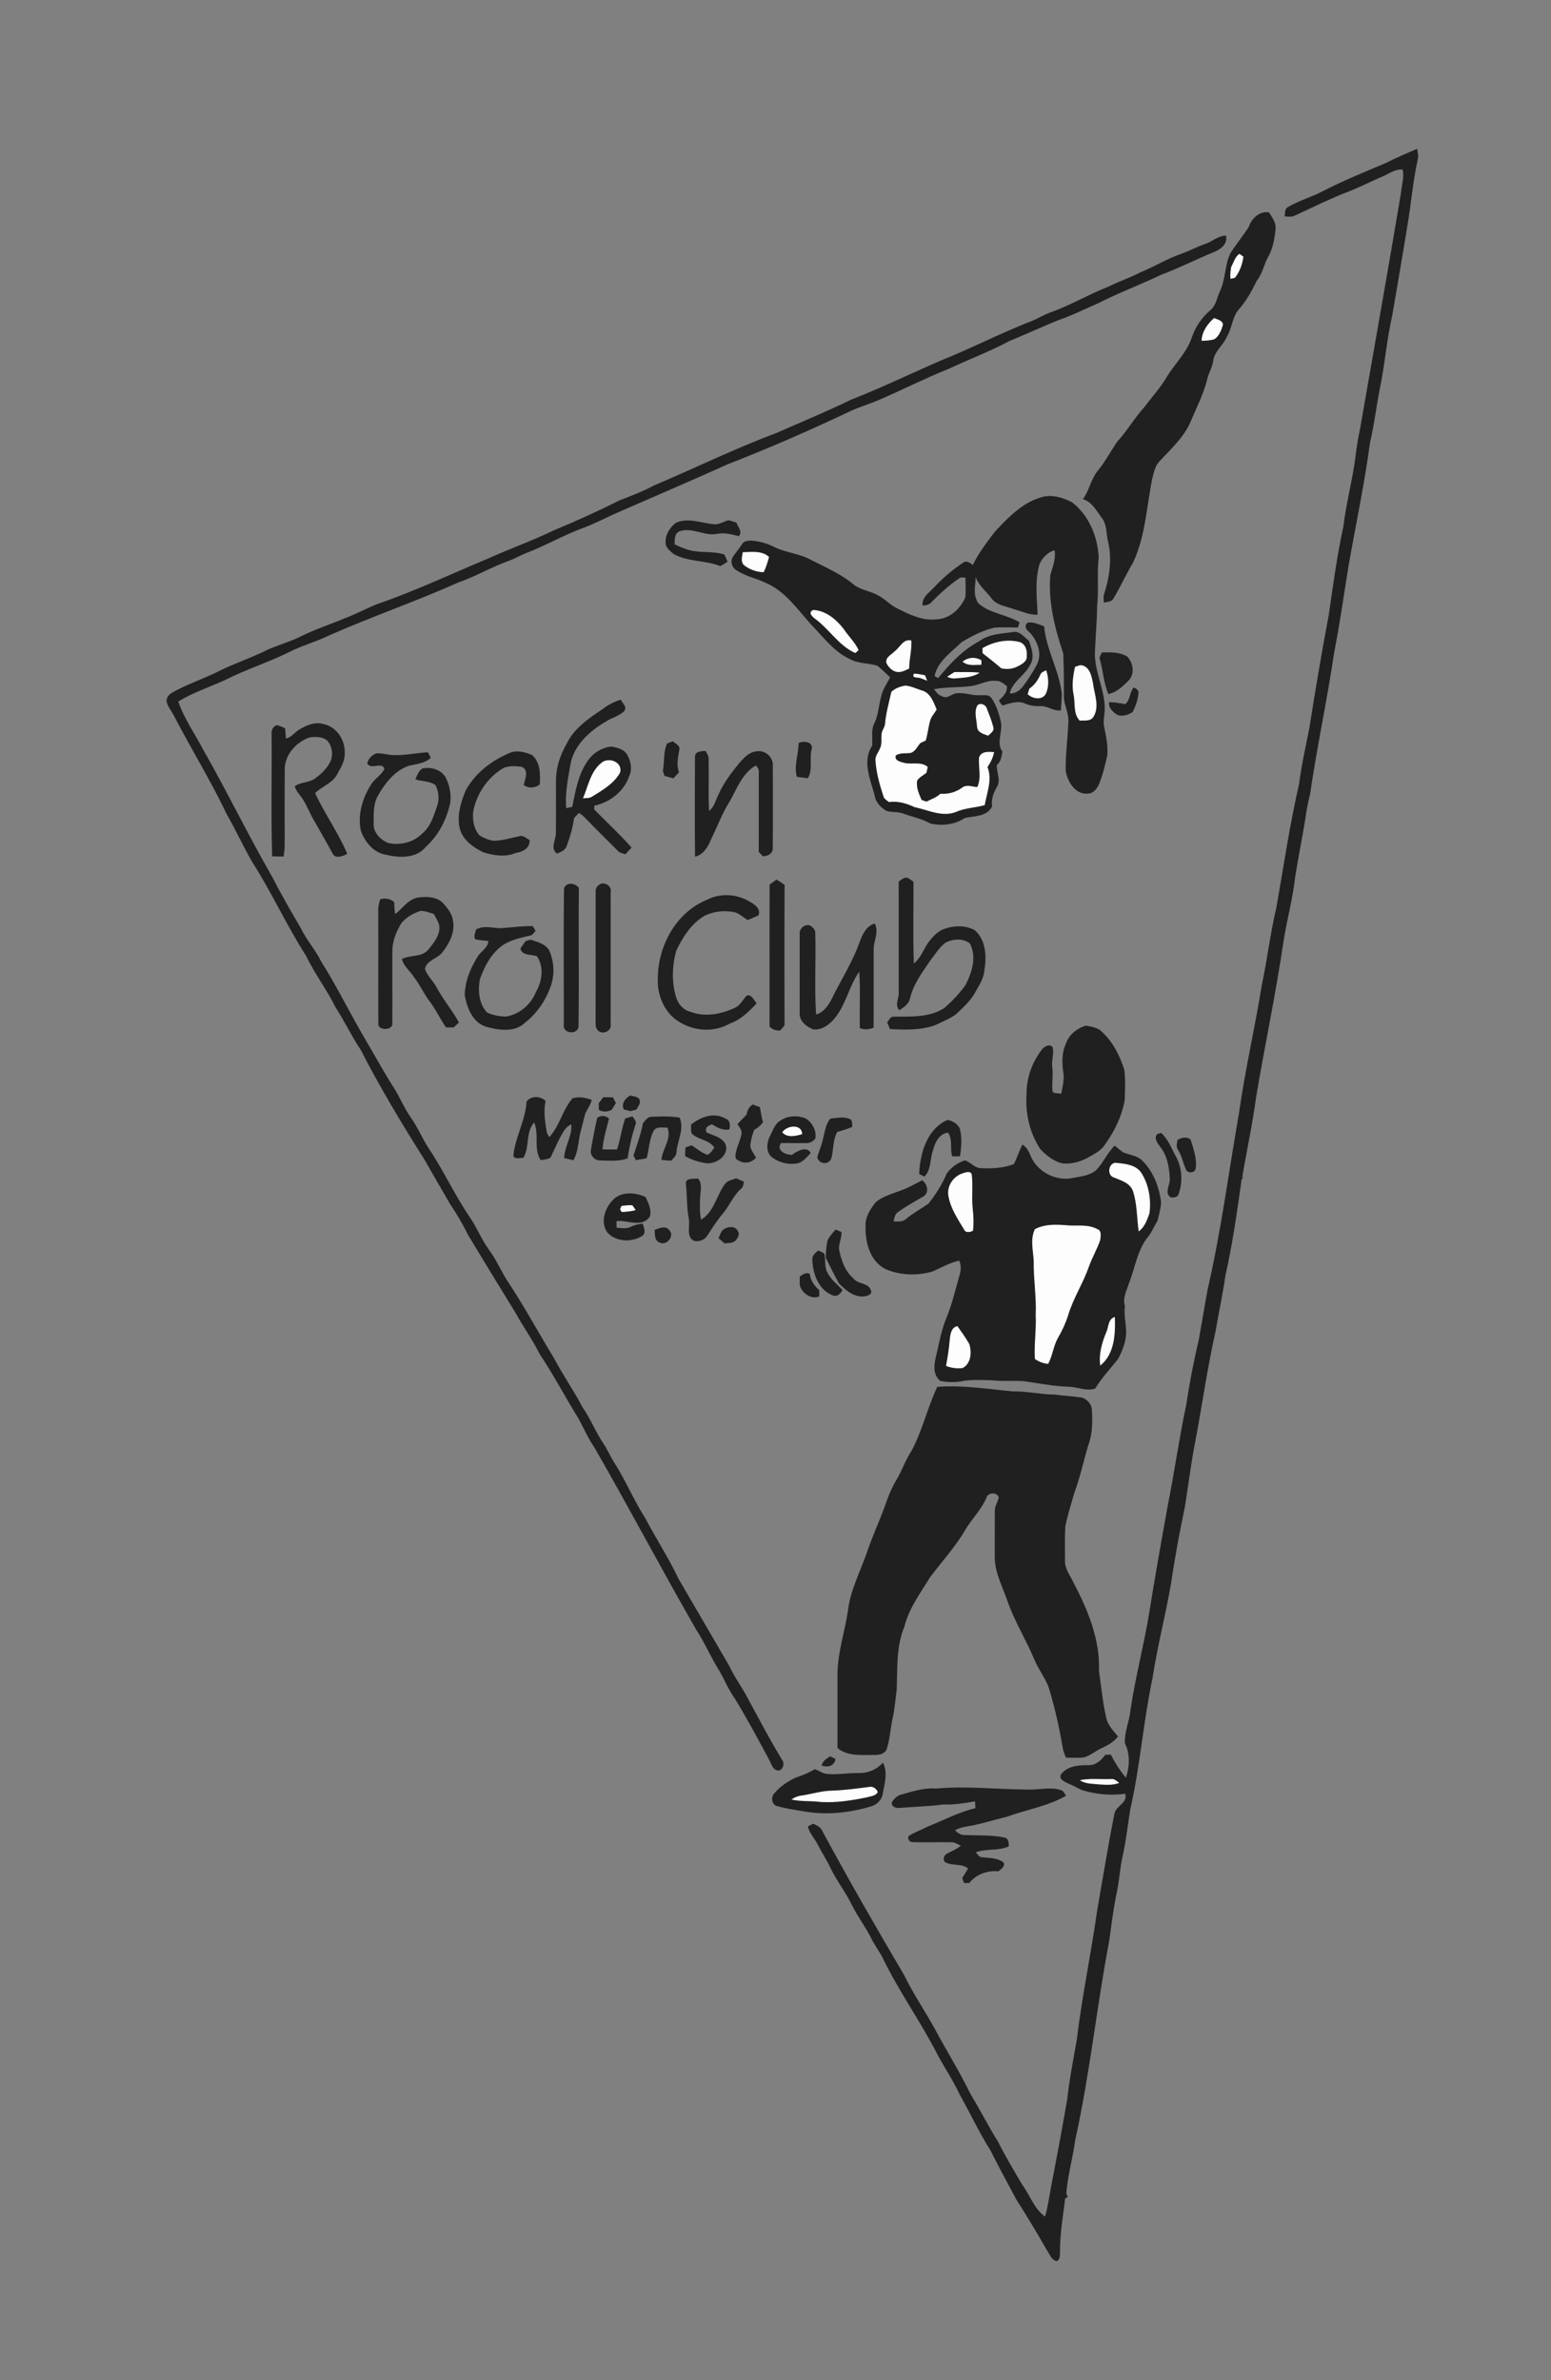 <svg xmlns="http://www.w3.org/2000/svg" width="1076" height="1238pt" viewBox="0 0 807 1238"><rect x="0" y="0" width="807" height="1238" fill="#808080" stroke="none"/><path d="M0 0h807v1238H0V0z" fill="none"/><path d="M721.4 84.64c5.18-2.69 10.6-4.87 15.93-7.26.33 1.88.81 3.81.31 5.72-2.56 11.49-3.42 23.27-5.46 34.86-2.47 15.49-5.21 30.92-7.83 46.38-2.69 11.75-3.66 23.8-5.97 35.62-2.11 10.14-3.25 20.46-5.59 30.56-2.89 21.66-7.53 43.03-11.25 64.56-2.39 14.87-4.51 29.79-7.4 44.57-3.63 24.53-8.89 48.78-12.48 73.31-1.08 4.44-1.99 8.91-2.55 13.45-1.65 9.95-3.66 19.85-5.23 29.82-1.25 11.26-4.29 22.22-6.06 33.4-3.99 27.24-9.76 54.18-14.3 81.32-1.85 14.01-4.92 27.84-7.24 41.78.42-.17 1.26-.5 1.68-.67-1.52.45-2.24 1.5-2.17 3.15-2.28 16.04-4.53 32.1-8.12 47.91-1.44 9.75-3.48 19.39-5.15 29.09-4.31 19.19-7.01 38.68-10.68 57.98-2.17 11.11-3.54 22.36-5.32 33.54-2.83 13.35-5.3 26.77-7.27 40.27-2.85 16.36-7.08 32.45-9.58 48.86-4.73 22.38-6.41 45.27-11.42 67.6-1.48 8.22-2.22 16.56-4.08 24.72-1.58 7.03-1.84 14.28-3.55 21.29-1.47 7.82-2.48 15.73-3.58 23.61-6.49 34.22-10.03 68.98-17.59 103.02-1.23 9.3-3.89 18.36-4.64 27.73.22.62.47 1.26.74 1.9-.34.22-1.01.66-1.35.88-1.1 9.12-2.68 18.21-2.67 27.44-.08 1.74.27 4.06-1.6 5.06-2.97-.43-3.76-3.78-5.32-5.85-5.02-8.79-10.21-17.49-15.69-26-4.52-8.46-9.14-16.88-13.43-25.47-5.9-9.42-10.62-19.48-16.06-29.15-3.39-7.36-7.95-14.07-11.77-21.2-8.68-17-19.93-32.59-28.25-49.79-1.86-3.65-4.35-6.92-6.17-10.59-2.87-5.75-6.8-10.89-9.7-16.63-3.36-7.02-8.25-13.16-11.61-20.18-1.83-3.95-4.31-7.56-6.26-11.44-1.64-3.34-4.41-6.07-5.34-9.74.69-.37 2.06-1.13 2.75-1.5 1.56.75 3.34 1.4 4.33 2.95 13.78 25.67 28.38 50.9 43.14 76.03 4.57 9.43 10.51 18.1 15.58 27.26 6.12 11.49 13.08 22.52 18.76 34.25 4.99 8.15 9.23 16.73 14.35 24.81 3.83 7.69 8.26 15.05 12.61 22.46 4.1 5.46 6.13 12.46 11.87 16.6 1.43-4.48 1.97-9.15 2.86-13.74 3.03-15.73 5.97-31.46 8.71-47.24 1.14-10.46 3.2-20.76 4.99-31.11 2.72-22.46 7.41-44.62 10.57-67 2.95-16.79 5.64-33.62 8.98-50.34.64-4.22 7.13-5.66 5.63-10.49-7.59 1.01-15.27.36-22.56-1.94-2.54-1.15-4.94-2.56-7.52-3.58-1.7-.87-4.38-2.01-3.46-4.39 3.19-4.4 9.09-5.09 14.12-4.94 3.8.22 6.96-2.41 8.98-5.38.73-.04 2.19-.11 2.93-.14 2.21 4.27 4.79 8.38 7.89 12.08 1.86-5.77 2.31-12.28-.5-17.81-.46-5.8 2.25-11.31 2.81-17.04 2.47-17.17 7.03-33.93 9.81-51.04 2.95-18.35 6.18-36.65 9.49-54.93 3.52-17.6 6-35.39 9.72-52.96 1.71-11.34 3.84-22.62 6.52-33.79 1.49-8.68 3.09-17.35 4.57-26.04 7.05-30.51 11.06-61.6 16.45-92.43 3.15-22.31 8.29-44.29 11.87-66.55 2.8-13.27 4.39-26.78 7.52-40 3.79-21.44 6.92-43.02 11.81-64.26 1.26-9.79 3.43-19.43 5.35-29.12 3.1-19.67 6.4-39.3 10.11-58.87 2.23-15.38 4.28-30.81 7.6-46 1.46-12.11 4.67-23.92 6.27-36.01.54-5.04 1.41-10.05 2.45-15.01 7.12-40.92 14.46-81.82 21.3-122.8.31-3.92 1.77-7.93.81-11.84-3.72-.47-6.87 2.08-10.13 3.44-6.89 2.89-13.48 6.44-20.52 8.95-8.94 3.62-17.56 7.94-26.33 11.93-1.46.32-2.95.04-4.41.03.28-1.63-.11-3.66 1.49-4.73 5.81-3.48 12.44-5.29 18.43-8.42 10.73-5.55 21.97-10.04 33.07-14.78zm-71.7 33.53c1.46-4.52 5.54-8.55 10.62-7.68 1.54 2.65 3.75 5.31 3.37 8.58-.46 4.78-1.27 9.68-3.53 13.98-2.53 4.12-3.11 9.16-6.23 12.95-2.55 5.21-5.34 10.35-9.18 14.74-3.7 4-3.58 9.87-6.39 14.36-1.9 4.6-6.62 7.67-7.17 12.86-.44 3.17-2.26 5.89-2.98 8.98-1.89 7.93-5.74 15.17-8.83 22.67-3.59 8.13-10.37 14.1-16.25 20.52-2.22 2.38-2.77 5.71-3.59 8.73-2.95 14.63-3.56 29.97-9.95 43.68-3.67 6.14-6.57 12.69-10.28 18.8-.93 1.83-3.33 1.58-4.96 2.23-.05-1.49-.33-3.03.1-4.48 2.79-8.73 4.27-18.23 2.11-27.26-1.07-4.3-.49-9.3-3.58-12.83-2.65-3.62-4.94-8-9.56-9.38 3.38-4.41 4.14-10.3 7.67-14.64 3.84-4.66 6.72-9.99 10.01-15.03 5.33-5.74 9.22-12.63 14.51-18.43 3.78-5.11 8.16-9.78 11.36-15.3 4.36-7.12 10.77-13.09 13.33-21.22 1.85-5.2 5.06-9.84 9.23-13.46 3.15-2.41 3.61-6.51 5.14-9.91 3.05-6.2 2.49-13.45 5.41-19.71 2.95-4.75 6.55-9.1 9.62-13.75z" fill="#202020"/><path fill="#202020" d="M626.89 126.98c3.76-1.27 6.85-4.35 10.97-4.43 1.03 4.25-2.6 7.07-6.05 8.48-9.35 3.81-18.34 8.41-27.8 11.95-10.87 5.2-22.18 9.42-32.93 14.89-6.87 2.98-13.58 6.36-20.69 8.76-8.43 3.45-16.7 7.28-25.13 10.72-10.16 5.45-20.98 9.49-31.4 14.38-12.51 5.02-24.55 11.14-36.93 16.47-4.65 1.95-9.51 3.37-14.1 5.48-21.09 9.98-42.47 19.36-64.22 27.81-19.05 8.6-38.27 16.77-57.4 25.18-6.1 2.62-11.93 5.85-18.19 8.08-10.22 3.79-19.68 9.31-29.86 13.18-2.8 1.15-5.44 2.68-8.28 3.73-9.03 3.17-17.29 8.15-26.33 11.28-22.27 9.94-45.38 17.86-67.68 27.73-6.73 3.31-14.06 5.19-20.73 8.66-10.89 5.35-22.53 9.01-33.35 14.52-8.01 3.65-16.5 6.4-24.03 11.02 3.06 9.01 8.68 16.84 13.06 25.23 12.44 21.82 23.38 44.44 35.92 66.2 4.59 9.01 9.69 17.74 14.76 26.48 2.98 6.11 7.58 11.23 10.6 17.32 8.33 13.21 15.16 27.29 23.09 40.73 4.93 8.38 9.57 16.92 14.82 25.11 3.16 5.01 5.37 10.58 8.81 15.43 3.38 4.78 5.68 10.21 8.74 15.18 7.89 11.65 13.76 24.52 21.61 36.21 3.88 5.42 6.21 11.75 10.14 17.14 4.1 5.44 6.6 11.83 10.42 17.45 8.37 12.75 15.64 26.16 23.56 39.17 4.58 8.69 10.26 16.73 14.78 25.44 4.22 5.99 6.83 12.91 10.96 18.97 2.04 3.06 3.45 6.49 5.43 9.6 5.97 9.27 10.16 19.54 16.09 28.83 5.63 10.68 12.26 20.8 17.42 31.72 8.78 15.16 17.69 30.25 26.46 45.42 2.65 5.81 6.55 10.9 9.48 16.56 5.86 10.78 11.56 21.64 17.9 32.14 1.4 1.71.96 4.55-1.06 5.58-3.58.86-4.41-3.64-5.81-5.92-5.67-10.55-11.33-21.13-17.58-31.35-3.27-4.54-5.37-9.75-8.15-14.57-4.35-6.86-7.48-14.42-11.93-21.22-18.08-31.4-34.95-63.51-53.06-94.91-3.42-4.89-5.65-10.44-8.61-15.59-6.72-10.95-12.75-22.33-19.86-33.02-3.68-7.4-8.54-14.09-12.5-21.32-8.32-13.5-16.59-27.04-24.77-40.62-2.72-5.69-6.01-11.05-9.48-16.29-4.39-7.61-8.82-15.2-13.17-22.82-11.73-18.61-23.11-37.49-33.13-57.07-4.77-7.06-8.35-14.82-13.01-21.95-4.51-9.23-10.88-17.39-15.27-26.68-10.15-15.81-17.93-32.99-28.03-48.84-4.85-8.34-8.83-17.15-13.65-25.52-8.29-17.52-18.59-33.98-27.43-51.21-1.23-2.24-2.93-4.29-3.59-6.8-.32-1.96 1.01-3.69 2.58-4.67 8.16-4.7 17.23-7.48 25.57-11.81 8.13-3.93 16.72-6.76 24.77-10.85 5.46-2.33 11.21-3.96 16.56-6.58 7.37-3.72 15.26-6.24 22.85-9.45 5.78-2.11 11.2-5.07 16.89-7.39 19.69-6.78 38.56-15.66 57.75-23.71 11.27-5.09 22.96-9.22 34.1-14.61 11.65-4.84 23.14-10.02 34.41-15.67 6.17-2.4 12.36-4.77 18.22-7.89 21.27-9.03 42.07-19.18 63.71-27.31 12.91-5.69 25.96-11.04 38.64-17.23 18.54-7.2 36.29-16.24 54.72-23.7 13.4-5.83 26.53-12.32 40.18-17.57 2.83-1.27 5.51-2.88 8.42-3.98 10.62-3.73 20.34-9.51 30.8-13.64 5.42-2.72 11.21-4.6 16.59-7.42 7.13-2.88 13.7-6.99 20.97-9.53 4.25-1.45 8.17-3.7 12.44-5.09z"/><path fill="#fdfdfd" d="M640.57 138.93c1.34-2.37 1.92-5.27 4.3-6.9.52.37 1.57 1.11 2.1 1.49-.5 3.54-1.63 7-3.69 9.96-.48 1.25-1.89 1.31-3 1.54-.37-2.03.01-4.08.29-6.09zm-15.37 38.34c.11-4.63 3.11-8.92 6.55-11.86 1.63.85 4.43 1.16 4.56 3.53-.81 2.78-1.93 5.8-4.42 7.49-2.16.71-4.45.75-6.69.84z"/><path fill="#202020" d="M541.42 258.76c5.47-1.86 11.39-.04 16.34 2.48 8.77 6.71 13.38 17.88 13.91 28.72-1.03 8.38.12 16.84-.82 25.22-.1 7.96-.82 15.89-1.15 23.84-.4 10.3 5.26 19.63 5.1 29.9-.04 2.95-.9 5.91-.36 8.86 1.05 4.99 2.14 10.1 1.68 15.22-1.2 5.29-2.46 10.63-4.62 15.62-1.12 1.96-2.87 4.19-5.36 4.15-6.47.79-10.7-6.14-11.64-11.7-.19-8.4 1.03-16.76 1.37-25.15.43-4.46-1.93-8.5-2.31-12.88.04-7.67-.03-15.39-.32-23.06-4.38-13.14-7.96-26.93-6.73-40.91 1.18-4.21 2.96-8.39 2.22-12.87-3.46.95-6.27 3.78-7.78 6.95-2.61 8.61-1.45 17.76-1.05 26.59-4.45.22-8.51-1.92-12.73-3-3.97-1.51-8.8-1.91-11.4-5.69-2.76-3.62-6.65-6.54-8.11-10.98-.06 3.93-1.3 8.14.44 11.91.54 2.19 2.76 3.17 4.45 4.34 5.71 3.1 12.36 4.02 17.96 7.38-.29.89-.58 1.77-.86 2.66-4.11.05-8.24-.25-12.33.11-6.07 1.46-11.69 4.37-17 7.56-5.3 5.17-12.47 9.93-14.05 17.61.46.27 1.37.82 1.83 1.1 6.1-7.43 12.83-14.69 21.43-19.22 4.94-3.72 11.35-3.91 17.24-4.71 3.68-.96 5.94 2.56 8.54 4.42 1.49 3.93 3.19 8.76.65 12.62-2.73 5.53-9.04 8.52-10.6 14.77 3.07.36 5.61-1.75 7.28-4.09 2.42-3.3 4.65-6.75 6.6-10.34 3.48-6.03.44-13.73-4.39-18.06-1.48-1.1-1.74-3.57.19-4.34 2.88-.28 5.6 1.04 8.24 1.99 1.11 12.16 7.76 22.87 9.18 34.96.07 2.92-.39 5.83-.41 8.75-3.89.64-7.11-2.55-10.99-2.21-2.65.11-5.27-.24-7.7-1.33-3.87-1.7-8.01-.07-11.78 1.05-.7-.81-1.32-1.7-1.86-2.61 2.12-2.08 4.57-4.22 4.17-7.53-1.73-1.2-3.45-2.93-5.74-2.71-4.24-.48-7.99 1.87-12.05 2.57-6.67 1.09-13.53.42-20.17 1.79 1.21 1.39 2.25 3.15 4.2 3.6 2.74 1.72 5.11-1.41 7.84-1.51 4.07-.52 7.94 1.37 12.02 1 1.96.12 4.51-.5 5.81 1.44 2.51 3.53 3.9 7.76 4.84 11.96 1.46 5.23-2.57 11.16.94 15.99-.54 2.46-.7 5.22-2.92 6.86-.21 3.79 2.19 7.79.11 11.37-1.87 3.13-3.08 6.58-2.59 10.29-2.77 5.37-9.23 4.88-14.29 6.01-5.08 3.49-11.8 4.13-17.69 2.87-4.43-2.49-9.45-3.47-14.18-5.21-2.88-1.1-6.07-.51-8.95-1.44-2.75-1.85-5.4-4.26-5.9-7.71-2.21-8.36-6.73-18.08-1.35-26.17.27-3.94-.74-8.17 1.2-11.81 2.13-4.54 2.19-9.65 3.63-14.4.88-3.38 2.89-6.28 4.51-9.32-2.13-2.07-4.3-4.08-6.55-6.01-4.64-1.51-9.79-1.01-14.15-3.39-8.47-3.77-14.02-11.54-20.33-17.98-7.22-8-13.65-17.63-23.96-21.89-5.06-2.43-10.81-3.44-15.43-6.75-2.12-1.48-2.81-4.72-1.29-6.84 1.47-2.18 3.23-4.15 4.63-6.39.92-1.79 3.19-1.87 4.96-1.87 4.05.31 8.08 1.39 11.7 3.25 5.87 2.97 12.68 3.35 18.52 6.39 7.77 4.05 16.02 7.45 22.8 13.11 3.84 3.08 9 3.41 13.15 5.92 3.39 1.75 5.93 4.75 9.37 6.45 6.34 3.19 13.1 6.61 20.43 5.84 6.88-.16 12.47-5.22 15.2-11.24.46-3.43.13-6.91.15-10.35-1.11-.2-2.39-.5-3.35.27-5.11 3.49-9.72 7.67-14.07 12.06-1.21 1.55-3 2.06-4.9 2-.44-4.46 3.73-6.86 6.33-9.75 4.48-4.78 9.51-9.03 14.98-12.63 1.76-1.12 3.46.35 4.83 1.36 3.01-6.29 7.32-11.83 11.5-17.37 6.77-7.2 13.97-14.83 23.74-17.76zm-189.71 13.17c6.59-2.99 13.63.39 20.37.8 2.44-.04 4.54-1.49 6.84-2.1 1.46.2 2.83.75 4.23 1.22.81 2.26 3.37 4.77 1.27 7.03-3.71-.91-7.53-1.97-11.36-1.19-6.66 1.3-13.05-3.7-19.66-1.26-2.56 1.27-2.32 4.31-2.39 6.72 2.46 1.16 4.96 2.24 7.59 2.98 5.97 1.62 12.35.42 18.28 2.27.58 1.24 1.19 2.47 1.64 3.79-1.2.85-2.47 1.59-3.78 2.25-7.73-3.07-16.72-2.14-24.14-6.2-1.91-1.61-4.51-3.45-4.28-6.26-.16-3.98 2.3-7.75 5.39-10.05z"/><path fill="#fdfdfd" d="M386.46 287.24c4.59-.13 9.99-.96 13.68 2.45-.72 2.71-1.55 5.41-2.8 7.94-3.75-.07-7.45-1.4-10.35-3.77-1.72-1.83-.83-4.44-.53-6.62zm38.28 35.1c-1.69-1.22-4.76-3.6-1.63-5.08 6.53.31 11.92 4.85 15.79 9.79 2.48 3.79 5.92 6.92 7.83 11.09l-1.67 1.55c-8.38-3.69-13.24-11.93-20.32-17.35zm40.92 16.29c2.74-2.06 4.41-6.54 8.51-5.47.32 4.92-1.12 9.7-1.13 14.6-2.15 1-4.43 2.26-6.89 1.64-2.21-.65-3.97-2.49-4.94-4.52-.76-3.06 2.78-4.37 4.45-6.25zm45.53-1.52c5.7-3.27 12.53-4.79 18.98-3.25 3.24.77 4.36 4.22 4.07 7.21.36 2.88-2.53 4.47-4.72 5.52-2.6 1.43-5.69 1.65-8.55 1.04-3.16-2.74-6.42-5.33-9.73-7.88-.01-.66-.03-1.98-.05-2.64z"/><path fill="#202020" d="M573.25 339.39c4.5-.17 9.3-.28 13.31 2.13 3.09 3.38 4.04 9.05.59 12.54-2.97 2.91-6.23 6.15-10.47 6.93-2.56-5.99-2.71-12.65-4.64-18.83.4-.93.8-1.85 1.21-2.77z"/><path fill="#fdfdfd" d="M500.84 344.15c2.87-2.31 6.62-2.61 9.8-.7 0 .58-.01 1.74-.01 2.32-3.32.03-7.06.78-9.79-1.62zm58.53 2.66c.7-.21 2.08-.64 2.78-.85 4.83.35 5.8 5.66 6.56 9.49.67 5.76 3.57 11.9.22 17.4-1.53 2.51-4.73 1.78-7.17 1.99-3.53-3.83-2.15-9.12-3.2-13.73-.97-4.75-.24-9.63.81-14.3zm-18.17 4.32c.45-1.46 1.93-1.9 3.16-2.48 1.29 3.95 1.57 8.52-.27 12.34-2.01 3.44-6.91 2.45-9.39.09l.9-2.91c2.57-1.73 4.34-4.25 5.6-7.04zm-65.65-.74c1.95.01 3.85.51 5.76.85.36.95.73 1.9 1.12 2.85-1.17-.49-2.35-.94-3.53-1.37-1.42-.49-4.86.11-3.35-2.33zm17.26 1.61c1.26-.81 2.52-1.63 3.79-2.44 4.37.12 8.77-.21 13.13.34-3.75 2.5-8.35 2.59-12.68 2.95-1.49.2-2.93-.19-4.24-.85zm-29.03 7.87c1.92-1.88 4.62-2.79 7.21-3.27 2.88.21 5.54 1.51 8.24 2.43 4.7.97 6.51 6.04 8.12 9.98-1.03 2.01-2.81 3.62-3.39 5.86-.95 3.39-1.3 6.92-2.27 10.31-.98.45-1.95.9-2.91 1.37-1.45 1.78-2.51 4.21-4.79 5.05-2.64.47-5.59-.24-7.92 1.37-.78 2.59 2.16 3.19 3.99 3.73 4.17 1.24 9.06-.88 12.66 2.23-.17.77-.52 2.29-.7 3.05-1.59 1.31-3.63 2.24-4.79 3.98-.68 3.57.91 6.94 2.28 10.13.63.22 1.9.65 2.54.87 2.46-1.28 5.22-2.1 7.23-4.11 4.06.35 7.97-.78 11.27-3.12 2.33-1.88 5.32-.48 7.94-.34 2.26-4.86.53-10.27.9-15.31 1.09-3.45 4.97-3.12 7.86-2.86-.57 2.81-1.83 5.4-3.44 7.76 2.57 6.6-.3 13.24-1.45 19.79-4.88 1.45-10.09 1.37-14.79 3.51-7.29 2.91-14.54-.95-21.63-2.43-4.24-1.95-8.76-3.34-13.48-2.67-.91-.87-2.22-1.45-2.69-2.65-1.95-6.06-3.82-12.23-4.22-18.61-.4-2.57 1.47-4.56 2.38-6.78 1.1-2.24.47-4.84.77-7.23.07-1.8 1.39-3.23 1.74-4.96.46-5.8 2.08-11.43 3.34-17.08z"/><path fill="#202020" d="M585.47 366.26c2.7-2.23 2.18-6.15 4.41-8.67 1.37.46 2.91 1.66 2.42 3.33-.3 3.32-1.48 6.51-2.99 9.46-2.4 1.53-5.57 2.67-8.29 1.27-2.14-1.53-4.4-3.55-3.92-6.45 2.81.09 5.6.52 8.37 1.06zm-271.72 2.43c2.75-2.14 5.89-3.72 9.21-4.75.94 1.8 3.43 3.73 1.86 5.89-2.58 2.69-6.49 3.4-9.52 5.46-8.55 4.98-17.02 12.51-18.57 22.81-1.32 7.33-2.76 14.78-2.12 22.27l3.16-.72c1.7-8.65 3.29-17.88 8.87-25.04 2.75-3.45 6.96-5.85 11.35-6.3 3.04.52 6.68 1.34 8.35 4.23 1.83 3.33 2.77 7.5 1.07 11.08-2.67 8-10.06 13.73-18.17 15.46l-.08 1.94c6.44 6.64 13.32 12.88 19.45 19.83-1.06 1.15-2.13 2.31-3.19 3.47-1.38-.44-2.95-.62-3.95-1.78-5.84-5.82-11.72-11.6-17.44-17.54-.82-.86-1.84-1.49-2.8-2.16-.84.86-1.68 1.73-2.51 2.61-.7 4.96-2.09 9.82-3.85 14.5-.69 2.32-3.07 3.21-5.09 4.05-3.71-2.88-.4-7.22-.54-10.94.14-9.36-.02-18.74.06-28.1.18-6.46 2.4-12.62 5.58-18.18 3.88-8.11 11.64-13.24 18.87-18.09z"/><path fill="#fdfdfd" d="M508.23 367.52c1-2.5 4.64-1.17 5.21.96 1.23 3.21 2.58 6.4 3.39 9.76.64 2.03-1.48 3.23-2.67 4.43-2.4-.85-5.66-1.64-5.79-4.79-.21-3.4-1.51-7.07-.14-10.36z"/><path fill="#202020" d="M155.65 379.52c3.82-2.3 8.45-4.35 12.94-2.8 6.79 1.42 11.19 8.61 10.77 15.29.14 4.13-2.35 7.7-4.2 11.21-2.59 4.38-7.75 5.84-11.2 9.31 5.01 10.83 12.1 20.6 16.72 31.63-2.26 1.14-6.14 2.8-7.61-.22-3.26-5.98-6.7-11.87-10.05-17.8-2.45-4.28-4.04-9.09-7.26-12.89-1.05-1.27-1.95-2.69-2.42-4.28 3.11-2.3 7.47-1.76 10.62-4.08 3.38-2.45 6.6-5.52 8.24-9.44 1.2-3.56.52-7.8-2.2-10.49-2.58-1.86-5.95-1.8-8.96-1.41-6.87 2.47-12.69 8.78-12.89 16.34-.09 13.38.01 26.77-.03 40.15-.02 1.83-.27 3.65-.56 5.47-1.99.02-3.98 0-5.96-.1-.62-21.15-.08-42.34-.28-63.5-.27-2 .75-4.21 2.8-4.76 1.48.37 2.85 1.06 4.25 1.67.12 1.76.25 3.52.4 5.28 2.87-.49 4.49-3.18 6.88-4.58zm191.47 7.17c.75-.28 2.23-.83 2.97-1.11 1.27 1.19 3.77 2.07 3.4 4.23-.65 3.91-1.68 7.99-.19 11.87-.95 1.08-1.96 2.1-2.92 3.17-1.56-.43-3.11-.85-4.65-1.28l-.83-2.62c.93-4.72.14-9.81 2.22-14.26zm68.4-.16c2.53-1.3 7.43-.87 6.88 2.94-1.48 5.02.71 10.68-2.05 15.32-1.93-.21-3.84-.48-5.75-.75-1.58-5.79.89-11.65.92-17.51zm-219.88 5.39c2.8-.34 5.56.6 8.34.81 6.29.38 12.47-1.14 18.72-1.43.47.96.95 1.91 1.43 2.87-3.02 2.9-7.33 3.19-11.19 4.09-7.48 2.45-12.51 9.02-16.29 15.57-2.43 4.31-2.28 9.4-2.19 14.19-.56 4.84 3.48 8.86 7.67 10.52 6.13 1.2 13.01-.32 17.46-4.89 4.41-3.54 6.04-9.15 7.8-14.28 1.32-3.58.89-7.62-.8-10.99-2.97-2.23-7.05-1.83-10.47-3.04.97-2.03 1.64-4.53 3.8-5.65 4.69-1.01 10.62.95 12.43 5.73 1.78 3.89 2.5 8.23 1.86 12.49-1.92 8.55-6.12 16.71-12.71 22.62-4.89 6.09-13.81 5.74-20.7 4.06-6.46-1.02-10.98-6.69-13.07-12.55-1.8-8.54 1.04-17.4 5.71-24.56 1.92-2.73 5.14-4.47 6.57-7.52-1.21-4.02-6.75.65-8.91-2.77.37-2.43 2.31-4.41 4.54-5.27zm68.96-.04c3.86-1.94 8.47-.8 12.22.83 4.42 3.89 4.34 9.96 4.03 15.34-2.55 1.91-5.74 2.18-8.37.26.79-3.04 2.98-8.41-1.51-9.55-2.96-.34-6.09-.46-8.91.66-8.19 4.77-13.98 13.22-15.82 22.49-.52 4.33.22 9.1 3.12 12.5 2.29 1.49 4.92 2.57 7.63 2.95 4.79-.15 9.38-1.65 14.04-2.59 1.75.07 3.05 1.41 4.53 2.17.27 4.37-3.79 6.25-7.44 6.78-5.34 2.24-11.24 1.25-16.6-.38-5.36-2.59-11-6.58-12.38-12.74-1.43-6.62.62-13.27 3.12-19.35 4.78-8.92 13.18-15.39 22.34-19.37zm97 2.08c-.25-3.23 3.33-3.32 5.61-3.32.64 1.35 1.6 2.66 1.5 4.24.19 8.99-.22 17.99.2 26.97 2.83-2.16 3.46-5.85 5.05-8.83 2.53-5.76 6.4-10.77 10.3-15.65 2.53-2.95 5.48-6.37 9.65-6.6 4.1-.68 8.38 3.02 8.2 7.18 0 14.43.09 28.87-.04 43.3.01 2.9-2.6 4.03-5.12 4.16-.72-.77-1.44-1.53-2.16-2.28.03-13.73.02-27.46.02-41.19.25-1.52-.58-2.71-1.5-3.78-7.05 3.88-9.86 12.05-13.64 18.68-4.01 6.3-6.48 13.39-9.85 20.02-1.47 3.79-3.96 7.73-8.18 8.73-.19-17.21-.14-34.43-.04-51.63z"/><path fill="#fdfdfd" d="M312.71 396.97c3.65-3.56 11.58-.69 9.89 4.96-3.16 5.67-9.1 9.06-14.48 12.4-1.41.98-3.21.69-4.8.93 2.67-6.23 3.89-13.81 9.39-18.29z"/><path fill="#202020" d="M467.58 458.47c1.41-.8 2.74-2.24 4.52-1.93 1.15.55 2.17 1.34 3.2 2.09.03 14.15-.28 28.31.17 42.45 3.44-2.56 4.85-6.76 7.11-10.24 2.41-3.27 5.29-6.74 9.38-7.86 4.92-1.67 10.55-1.65 15.2.83 5.95 5.28 6.26 13.95 4.96 21.27-.39 4.12-2.76 7.59-4.73 11.1-2.42 4.5-6.34 7.9-9.98 11.39-3.2 2.34-6.96 3.79-10.5 5.52-7.59 2.9-15.87 2.52-23.84 2.2-.5-1.18-.99-2.36-1.48-3.53.99-1.08 1.66-3.04 3.4-2.94 8.89-.12 18.67.59 26.43-4.58 4.03-3.56 7.82-7.48 10.92-11.88 3.41-6.53 5.99-14.75 2.23-21.7-3.69-2.74-8.44-2.29-12.42-.45-3.29 2.35-5.36 5.93-7.86 9.02-4.2 6.28-8.99 12.46-10.77 19.96-.57 3.01-3.2 4.74-5.59 6.26-2.61-2.75-.07-6.22-.33-9.44-.01-19.18.02-38.36-.02-57.54zm-67.14 1.66c1.19-.88 2.38-1.76 3.59-2.62 1.45.85 2.87 1.76 4.21 2.79-.16 24.37-.08 48.74-.05 73.11-.75.86-1.49 1.73-2.23 2.62-2.14.14-4.06-.53-5.56-2.05.04-24.62-.04-49.23.04-73.85zm-87.82-.41c2.58-.86 5.73 1.41 5.11 4.25.01 23.03.02 46.06 0 69.09.48 3.47-4.64 5.4-6.73 2.74-1.32-1.21-1.01-3.18-1.12-4.78.07-22.37-.02-44.75.05-67.12-.24-1.89 1.03-3.48 2.69-4.18zm-19.15 2.3c1.36-3.37 5.74-2.76 7.73-.21-.26 24.14.14 48.29-.2 72.43-.94 4.25-8.19 3.25-7.65-1.14.05-23.69-.19-47.4.12-71.08zm74.32 6.02c6.89-3.61 15.58-3.08 22.2.89 2.64 1.47 5.98 3.69 4.67 7.19-1.89.81-3.72 1.77-5.68 2.37-2.18-1.24-4.02-3.09-6.42-3.92-5.36-1.16-11.14-.65-16.08 1.84-6.87 4.1-11.33 11.13-14.66 18.21-2.12 7.88-2.43 16.41.03 24.26 1.1 3.54 3.9 6.67 7.63 7.45 7.47 2.84 15.71 1.14 22.77-2.06 2.84-1.23 4.2-4.22 6.23-6.37 2.58-1.05 3.73 2.48 5.24 3.95-4.08 4.32-8.37 8.65-14.15 10.6-9.71 5.59-22.65 3.4-30.51-4.37-4.71-5.07-7.16-12.22-6.78-19.1-.02-16.89 9.48-34.38 25.51-40.94zm-162.17 7.37c3.79-2.79 6.5-7.33 11.35-8.45 4.57-.73 9.91-.73 13.48 2.69 2.26 2.63 4.7 5.44 5.19 9.01 1.34 6.26-1.97 12.3-5.75 17.02-2.6 3.11-7.97 3.89-8.76 8.33 1.26 3.6 4.25 6.23 6.04 9.56 3.44 6.37 8.13 11.96 11.63 18.28l-2.79 2.58c-1.31-.02-2.62-.03-3.93-.04-3.02-4.27-5.19-9.07-8.32-13.26-3.09-4.01-5.13-8.68-8.23-12.68-1.99-3.33-5.46-5.71-6.41-9.62 4.32-2.28 10.24-.74 13.65-4.83 3.32-3.96 7.82-9.52 4.94-14.86-.59-1.3-1.31-2.52-1.99-3.75-2.26-.71-4.53-1.59-6.93-1.58-3.7 1.22-7.29 3.21-9.83 6.22-2.81 4.47-4.83 9.61-4.81 14.96-.03 12.37.04 24.74-.02 37.1.64 4.11-7.88 4.14-7.28.1-.07-19.39.03-38.79-.04-58.18-.09-2.13.36-4.21.99-6.23 2.58-.82 5.24-.29 7.32 1.42.02 2.07.16 4.15.5 6.21zm210.47 10.49c-.35-2.83 2.7-5.56 5.46-4.46 1.15.77 2.4 1.83 2.62 3.29.44 14.31-.48 28.68.46 42.97 4.18-1.28 6.58-4.97 8.4-8.68 4.77-9.69 10.67-18.86 14.26-29.1 1.48-3.9 3.48-8.29 7.84-9.56 2.35 4.44-.6 9.01-.57 13.58 0 13.52.05 27.04-.02 40.56-2.31 1-4.8 1.26-7.15.22-.22-9.77.31-19.55-.29-29.3-5.45 7.59-6.96 17.42-13.1 24.58-2.73 3.12-6.67 6.08-11.04 5.38-3.37-1.43-7.12-4.29-6.88-8.35.02-13.71-.01-27.42.01-41.13zm-155.05-3.13c5.39-.37 10.76-1.17 16.18-1.04.37.63 1.11 1.88 1.47 2.51-.87.71-1.39 1.99-2.56 2.31-4.76 1.14-9.67 2.1-13.91 4.68-6.35 4.1-9.92 11.01-12.46 17.9-1.21 5.89-.61 12.88 3.62 17.49 2.99 1.46 6.42 2.02 9.72 2.15 7.05-1.04 13.14-6.21 15.74-12.78 3.27-5.6 4.29-12.91.58-18.55-2.86-1.18-7.82-.17-8.65-4.08.87-1.26 1.74-2.52 2.6-3.79l2.6-.84c3.5 1.2 7.73 2.12 9.74 5.57 2.73 6.03 3 13.1.61 19.29-2.65 7.2-7.17 13.75-13.26 18.46-5.39 5.09-13.67 3.8-20.18 1.98-6.98-2.21-9.83-9.72-11.06-16.29.07-7.22 2.95-14.11 6.71-20.17 1.7-2.84 5.36-4.49 5.58-8.1-2.26-.31-4.57-.36-6.78-.91-1.12-1.59.1-3.4.32-5.06 4.14-2.41 8.94-.58 13.39-.73zm293.58 60.08c1.51-4.69 5.8-7.98 10.38-9.37 2.5.45 5.15.89 7.33 2.3 6.29 5.3 10.18 12.89 12.65 20.62.7 5.14.31 10.4.26 15.58-1.47 8.69-5.54 16.74-10.66 23.85-1.97 2.75-5.02 4.34-7.91 5.93-4.18 2.48-9.17 3.9-14.05 3.35-4.45-1.15-8.27-4.12-11.32-7.45-5.6-8.3-7.85-18.67-7.16-28.57-.11-8.03 2.71-16.05 7.45-22.49 1.23-1.81 3.86-3.85 5.97-2.2 1.13 3.42-.55 7.07-.07 10.62.65 4.31-.41 8.65.22 12.95 1.27.94 2.99.62 4.49.9.62-3.61 1.66-7.24 1.07-10.93-.72-5.05-.86-10.38 1.35-15.09zm-230.08 34.22c-1.34-3.17.8-5.7 3.36-7.28 1.69.56 4.1.44 4.94 2.37.53 1.9-.91 3.42-1.71 4.99-1.03.26-2.06.53-3.08.82-1.17-.31-2.34-.61-3.51-.9zm-50.59-4c2.14-3.26 7.33-3.08 9.94-.4-1.15 5.1-.33 10.3.47 15.39.06 1.27.83 2.31 1.44 3.39 5.45-5.86 6.87-14.18 12.11-20.17 3.35-1 6.77-.38 9.99.8-.63 2.54-2.2 4.65-3.31 6.98-.88 3.02-1.52 6.1-2.37 9.14-1.42 5.06-1.21 10.6-3.85 15.29-1.62-.39-3.22-.75-4.83-1.12.21-6.06 4.23-11.42 3.7-17.5-1.67.62-2.85 2.02-3.88 3.41-2.71 4.44-4.7 9.27-6.99 13.92-1.55.86-3.36.96-5.07 1.24-3.82-6-.63-13.33-3.39-19.58-4.51 5.12-2.25 12.67-5.58 18.38-1.54.02-5.11 1.02-5.19-1.38 1.02-9.52 6.26-18.16 6.81-27.79zm37.58.76c.79-1.05 1.58-2.09 2.38-3.13 1.68.02 3.35.04 5.04.09l1.49 2.95c-.73 1.17-1.44 2.37-2.15 3.55-2.19 1-4.54 1.33-6.68-.01l-.08-3.45zm76.95 5.91c.26-2.19 1.31-4.05 3.18-5.24 1.24.46 2.47.91 3.72 1.37.52 2.6.83 5.26 1.61 7.81-1.17 1.69-2.75 3-4.54 3.97a31.043 31.043 0 00-2.07 8.32c.28 2.32 1.97 4.16 2.96 6.22-2.28 2.66-6.1 3.36-9.08 1.42-2.12-.6-1.66-3.03-1.24-4.65.68-3.08 2.16-5.91 2.76-9 .44-2.08-1.14-3.65-2.06-5.3 1.59-1.64 3.19-3.26 4.76-4.92zm-77.78 1.73c2.07-1.41 4.25-1.31 6.18.35-1.3 5.3-2.99 10.56-3.37 16.04 2.5.03 5.01.03 7.52 0 1.82-5.29 2.4-10.92 4.33-16.17 1.27-.34 2.54-.68 3.82-1.02.6 1.3 2.17 2.6 1.52 4.18a99.521 99.521 0 00-4.11 17.64c-4.67 1.73-9.72 1.2-14.59 1.09-2.78-.08-5.11-2.74-4.52-5.53.91-5.55 2.07-11.07 3.22-16.58zm48.82 3.51c4.89-3.92 11.81-6.64 17.74-3.26 2.59.76 2.86 3.54 2.17 5.76-3.28.56-6.18-.88-8.82-2.65-2.15.48-4 1.68-3.04 4.11 3.61 1.9 8.91 2.56 10.18 7.1.94 5.38-4.99 9.23-9.79 9.04-4.04-.54-8.02-1.68-11.52-3.79.06-1.49.12-2.97.2-4.44 1.05-.38 2.1-.75 3.15-1.11 2.79 1.56 5.16 3.98 8.28 4.9 1.69-.69 2.57-2.33 3.57-3.73-2.57-3.98-7.83-3.97-11.23-6.85-1.4-1.31-.62-3.42-.89-5.08zm-24.99-.74c1.23-1.34 2.27-3.24 4.32-3.34 4.92-.22 9.91-.39 14.79.43 2.48 6.02-1.17 11.92-1.67 17.93.02 1.96-1.6 3.18-2.8 4.48-1.67-.12-3.35-.27-5.01-.44.45-5.76 5.45-10.81 3.12-16.82-2.41.2-5.75-.83-7.19 1.76-2.32 4.36-2.32 9.5-3.63 14.2-1.85.38-3.71.7-5.57 1.01-.32-.59-.95-1.76-1.27-2.35 1.72-5.59 3.83-11.09 4.91-16.86zm71.61-1.41c3.78-2.59 8.97-2.78 13.14-1.04 3.39 2.13 5.65 6.35 4.94 10.4-.97 1.37-2.63 2.31-4.32 2.36-4.49.1-8.98-.04-13.47.01-2.86 3.74 2.53 6.37 5.77 6.07 2.51-1.95 7.69-4.69 9.58-.89-1.85 2.07-3.75 4.39-6.49 5.29-5.09 1.01-10.53-.34-14.43-3.8-2.45-2.93-1.75-7.36-.13-10.53 1.51-2.79 2.46-6.23 5.41-7.87zm25.94-.99c3.3-.37 6.76-1.13 9.98.14 1.67.71 1.16 2.71 1.43 4.15-2.57 1.07-5.22 1.91-7.9 2.66-2.31 4.33-1.8 9.32-3.09 13.86-1.56 3.56-6.44 2.82-7.27-.72.96-3.34 2.38-6.55 3.08-9.97.94-3.47 1.32-7.31 3.77-10.12zm46.16 28.8c.48-10.74 4.09-23.48 14.81-28.12 2.96.59 6 2.39 6.62 5.58.84 4.38.56 8.94-.19 13.33-1.35.02-2.7.02-4.04.03-1.21-4.05.38-8.69-2.16-12.32-4.44.42-6.76 5.06-7.75 8.92-1.78 4.61-.81 10.16-4.56 13.95-.68-.34-2.05-1.03-2.73-1.37z"/><path fill="#fdfdfd" d="M407 588.97c2.26-3.6 10.24-4.66 10.36.96-3.35.97-7.72 2.04-10.36-.96z"/><path fill="#202020" d="M602.03 589.91l2.09-.64c3.47 2.99 5.12 7.37 7.19 11.32 3.74 6.1 4.35 14.04 1.85 20.72-.58 1.52-2.55 1.62-3.91 1.55-3.46-2.04-.74-6.08-.58-9.09-.19-5.86-1.07-12.1-4.74-16.9-1.4-2.03-3.75-4.42-1.9-6.96zm10.69 2.95c2.14-1.16 4.49-1.7 6.67-.32 1.58 4.96 3.52 10.1 2.71 15.4-.52 2.45-4.46 2.46-5.14.09-1.45-3.26-2.05-6.86-4.01-9.88-1.17-1.6-.54-3.55-.23-5.29zm-85.14 12.61c1.6-3.3 2.76-6.8 4.35-10.1 2.55 1.33 3.49 4.02 4.6 6.49 3.58 7.88 13.01 12.62 21.47 10.9 4.28-.87 9.08-1.2 12.49-4.26 3.64-3.84 5.69-8.92 9.5-12.61 1.48 1.13 2.84 2.42 4.39 3.48 3.11 1.34 6.76 1.58 9.46 3.83 6.09 5.79 9.3 13.95 10.27 22.18-.15 3.29-1.07 6.48-1.88 9.65-1.6 2.54-2.71 5.36-4.48 7.79-6.01 6.97-7.07 16.46-10.35 24.76-1.23 3.78-3.4 7.61-2.09 11.7-.61 4.28.46 8.51.59 12.79.28 5.18-1.77 10.14-4.07 14.66-4.02 5.17-8.6 9.87-11.98 15.52-4.66 1.55-9.23-.9-13.91-.93-7.78-.28-15.42-1.8-23.11-2.89-5.6-.42-11.25.18-16.84-.49-5.4-.11-10.87-.49-16.19.61-3.51.56-7.1.39-10.58-.27-4.71-3.9-2.82-10.35-1.59-15.39 1.27-5.74 2.45-11.53 4.64-17.01 3.13-7.41 4.87-15.29 7.1-23 .73-2.33.68-4.9-.25-7.16-5.07 1.02-9.5 3.79-14.21 5.74-7.79 2.14-16.4 1.93-23.89-1.23-8.21-3.84-10.9-13.89-10.66-22.25-.35-4.73 2.39-8.91 5.13-12.49 3.88-3.44 9.13-4.58 13.82-6.5 3.71-1.29 7.04-3.37 10.53-5.1 2.45 1.89 3.72 5.72 1.16 8.08-4.79 2.93-9.85 5.49-14.33 8.92-1.2 1.14-1.3 2.93-1.77 4.44 2.19-.03 4.65.39 6.42-1.24 3.69-3.03 7.88-5.35 11.8-8.02 3.71-4.81 7.12-9.98 9.44-15.62 2.32-3.25 5.71-5.72 9.53-6.91 3.13 1.03 5.36 4.43 8.89 4.07 5.62.28 11.3-.1 16.6-2.14z"/><path fill="#fdfdfd" d="M579.41 612.39c-3.46-1.13-2.74-7.06.81-7.6 4.86.5 10.76.83 13.72 5.39 3.83 6.11 5.06 13.75 4.15 20.84-1.2 3.42-2.52 7.33-5.62 9.49-1-7.05-.76-14.35-3.04-21.16-1.67-4.22-6.28-5.35-10.02-6.96zm-78.21-2.21c1.42-.51 4.12-1.25 4.43.91.67 5.69-.14 11.45.44 17.16.44 3.93.65 7.93.19 11.88-1.48.84-3.9 1.3-4.68-.66-3.27-5.42-6.96-10.92-8.09-17.24-1.05-5.35 2.62-10.56 7.71-12.05z"/><path fill="#202020" d="M356.88 615.93c-.43-3.49 4.09-2.6 6.23-2.95 2.4 2.45 1.46 5.97 1.22 9.01-.24 4.13-.38 8.32.44 12.4 6.82-3.98 8.02-12.74 12.53-18.67 1.35-1.79 3.8-1.99 5.72-2.83 1.34.56 2.67 1.14 4 1.74-.14 1.4-.36 2.88-1.56 3.8-4 3.56-5.9 8.71-9.32 12.75-3.12 3.65-5.64 7.75-8.28 11.76-1.31 2.03-4.08 2.98-6.4 2.58-4.7-1.81-2.36-7.75-3.05-11.53-1.22-5.96-.81-12.05-1.53-18.06zm-36.75 7.06c4.7-3.26 10.77-2.62 15.76-.37 1.42 3.17 3.34 6.7 2.18 10.25-4.07 5.91-11.54 1.64-17.28 2.26-.01 1.14 0 2.28.01 3.43 2.45.17 5.09.78 7.37-.45 1.97-.96 4.11-1.42 6.28-1.63.45 1.94 1.78 4.39.07 6.12-5.47 3.74-13.91 3.54-18.51-1.52-4.13-5.84-.85-13.88 4.12-18.09z"/><path fill="#fdfdfd" d="M323.37 627.26c1.87-.21 3.77-.53 5.67-.31.65.75 1.12 1.66 1.7 2.49-2.39.61-4.83.9-7.29.95-.21-.34-.63-1-.84-1.34l.76-1.79zm215.11 12.07c5.12-2.7 11.1-2.47 16.7-1.99 5.23.45 10.8-.68 15.65 1.92 2.44.71 1.89 3.7 1.66 5.62-1.6 4.88-4.33 9.31-6 14.17-3.02 8.56-8.09 16.26-10.69 24.98-1.29 4.12-3.11 8.06-5.29 11.78-2.43 4.25-2.8 9.3-5.13 13.6-2.53-.23-4.91-1.07-6.93-2.6-.45-7.62.79-15.19.44-22.8.42-9.38-1.19-18.68-1.03-28.05-.26-5.54-1.95-11.35.62-16.63z"/><path fill="#202020" d="M340.63 639.7c2.45-.83 5.53-2.43 7.57.1 3.09 3.06-1.44 8.5-5.08 6.45-2.66-1.07-2.35-4.23-2.49-6.55zm36.54-.64c2.12-1.13 5.51-1.33 6.68 1.24 1.29 1.69-.09 3.75-1.25 5.07-1.53 1.42-3.71 1.13-5.6 1.38-1.07-.92-2.12-1.82-3.18-2.72.94-1.75 1.32-4.12 3.35-4.97zm53.35 6.34c.92-2.25 2.7-4 4.22-5.85.77.31 2.3.94 3.07 1.25.33 3.45-1.98 6.61-1.04 10.05 1.15 5.14 3.07 10.54 7.23 14.03 2.22 3.26 7.68 2.12 9.09 6.12 1.05 2.15-1.53 2.99-3.07 3.26-5.44.79-9.99-3.1-13.51-6.71-2.41-4.38-4.66-8.87-6.86-13.35.03-2.95.3-5.91.87-8.8z"/><path fill="#202020" d="M422.67 654.94c-.08-2.06 1.76-3.34 3.12-4.53 1.05.79 3.29.86 3.31 2.6.42 2.85-.08 5.93 1.24 8.61 1.81 3.79 5.25 6.37 8.05 9.4-1.18 1.97-2.75 3.68-5.21 2.71-7.38-2.89-10.42-11.43-10.51-18.79zm-6.56 9.02c1.56-1 3.26-2.34 5.2-1.4.4 3.45 2.38 6.25 4.93 8.49.01.82.02 2.46.03 3.28-4.18 1.72-8.74-1.5-10.06-5.48-.19-1.63-.09-3.27-.1-4.89z"/><path fill="#fdfdfd" d="M575.6 692.96c1.3-2.68.9-7.04 4.46-7.93.34 8.81-.11 19.3-7.6 25.27-.83-5.97.87-11.88 3.14-17.34zm-81.44 3.95c.3-2.79.68-6.47 4-7.13 2.15 3.02 4.31 6.05 6.16 9.28 1.36 4.26.99 10.1-3.4 12.5-2.96.43-5.94 0-8.69-1.09.83-4.5 1.57-9.01 1.93-13.56z"/><path fill="#202020" d="M487.67 721.36c13.19-1.02 26.27 1.17 39.36 2.37 7.36-.14 14.55 1.61 21.89 1.66 4.73.64 9.51.84 14.22 1.59 2.58.99 4.71 3.3 4.98 6.14.33 6.29.41 12.81-1.96 18.77-2.42 8.23-4.2 16.67-7.21 24.73-1.61 5.84-3.61 11.61-4.68 17.59-.32 5.93-.09 11.89-.14 17.84-.06 4.02 2.62 7.25 4.23 10.73 7.53 14.3 14.07 29.89 13.45 46.37 1.18 8.26 1.97 16.6 3.85 24.75.99 3.68 3.68 6.48 6.06 9.32-2.16 2.79-5.26 4.56-8.4 6.02-3.25 1.42-5.93 3.96-9.4 4.87-3.06.37-6.15.1-9.22.15-.83-1.75-1.52-3.56-1.81-5.47-1.81-10.68-4.2-21.28-7.42-31.62-2.07-4.97-5.38-9.32-7.43-14.3-4.25-10.09-10.08-19.45-13.75-29.8-2.54-7.59-6.68-14.87-6.71-23.07.03-8.02-.02-16.05.03-24.06-.06-2.45 1.42-4.52 2.03-6.8-.39-3.17-5.69-3.05-6.4-.07-2.69 6.32-7.75 11.07-11.16 16.94-5.08 8.72-11.97 16.14-18 24.18-5.11 8.28-11.09 16.28-13.52 25.89-4.32 10.33-3.57 21.78-3.99 32.73-.69 5.08-1.04 10.21-2.18 15.21-1.12 5.18-1.34 10.56-2.98 15.62-.88 2.54-3.93 3.32-6.34 3.18-6.52-.05-13.91.89-19.32-3.58.03-12.74.01-25.47 0-38.2-.01-11.3 3.79-22.07 5.43-33.15 1.22-10.6 6.29-20.11 9.77-30.05 2.77-8.26 6.42-16.18 9.44-24.35 1.52-4.62 3.34-9.14 5.81-13.35 3.09-5.09 4.93-10.82 8.25-15.78 5.52-10.52 8.16-22.27 13.22-33zM427.5 918.28c.67-2.3 2.53-3.67 4.52-4.76.67.35 2.01 1.06 2.68 1.41-.39 3.57-4.22 4.67-7.2 3.35zm19.5 3.95c4.71.11 9.28-1.91 12.43-5.39 2.51 4.94.94 10.88-.14 16.07-.4 3.36-3.19 5.91-6.36 6.75-11.26 3.37-23.32 4.55-34.94 2.47-4.54-.83-9.16-1.38-13.59-2.71-2.82-.52-3.38-4.58-1.64-6.49 2.87-3.59 6.88-6.13 10.92-8.19 3.55-1.22 7.06-2.52 10.25-4.52 2.36.73 4.38 2.58 6.96 2.52 5.38.4 10.73-.63 16.11-.51z"/><path fill="#fdfdfd" d="M561.85 925.96c5.3-1.1 10.77-.39 16.15-.58 1.78-.33 3.03 1.02 4.36 1.98-3.34 1.35-6.97.99-10.46.8-3.41-.42-7.11-.15-10.05-2.2zm-128.77 5.43c6.34-.23 12.63-1.1 18.92-1.9 2.03-.54 3.96.73 4.72 2.61-1.09 2.14-3.79 2.15-5.81 2.8-7.89 1.61-15.97 2.89-24.04 2.38-5.02-.7-10.15-.1-15.11-1.3 1.64-1.05 3.43-1.86 5.39-2.04 5.32-.79 10.51-2.52 15.93-2.55z"/><path fill="#202020" d="M469.12 933.39c5.83-1.66 11.74-3.57 17.9-3.1 16-1.44 32.01.47 48.02.53 5.58.21 11.26-1.47 16.74.22 1.54.3 2.07 1.88 2.88 3.03-9.5 5.39-20.38 7.17-30.56 10.82-7.07 1.72-14.01 4.04-21.22 5.16-2.09.33-4.12.97-6.02 1.9 1.32 1.32 2.91 2.55 4.89 2.53 6.95.29 14.01-.1 20.87 1.3 2.24.48 2.2 2.76 2.26 4.59-5.45 2.52-11.62 1.03-17.14 3.08.89 1.01 1.6 2.66 3.22 2.57 3.81.47 8.17.25 11.3 2.83.67 2.23-1.35 3.3-2.79 4.5-5.68-.54-11.58 1.53-15.16 6.08-.92-.01-1.84 0-2.74.02-.24-.65-.7-1.94-.93-2.59 1.02-1.66 2.05-3.31 3.07-4.96-3.51-2.93-8.55-1.09-12.26-3.52-.95-1.65-.15-3.62 1.52-4.36 2.4-1.2 4.9-2.25 6.98-4-1.6-.7-3.11-1.87-4.94-1.77-6.71-.14-13.43.15-20.13-.08-1.78-.04-2.77-1.52-2.14-3.17 3.2-2.04 6.85-3.26 10.2-5.03 8.17-3.26 16.01-7.41 24.6-9.5-.06-.87-.19-2.62-.26-3.5-5.39.91-10.8 1.86-16.3 1.6-7.69 1.05-15.46 1.17-23.19 1.83-1.87.24-4.51-1.04-3.6-3.26 1.21-1.7 2.8-3.34 4.93-3.75z"/></svg>
